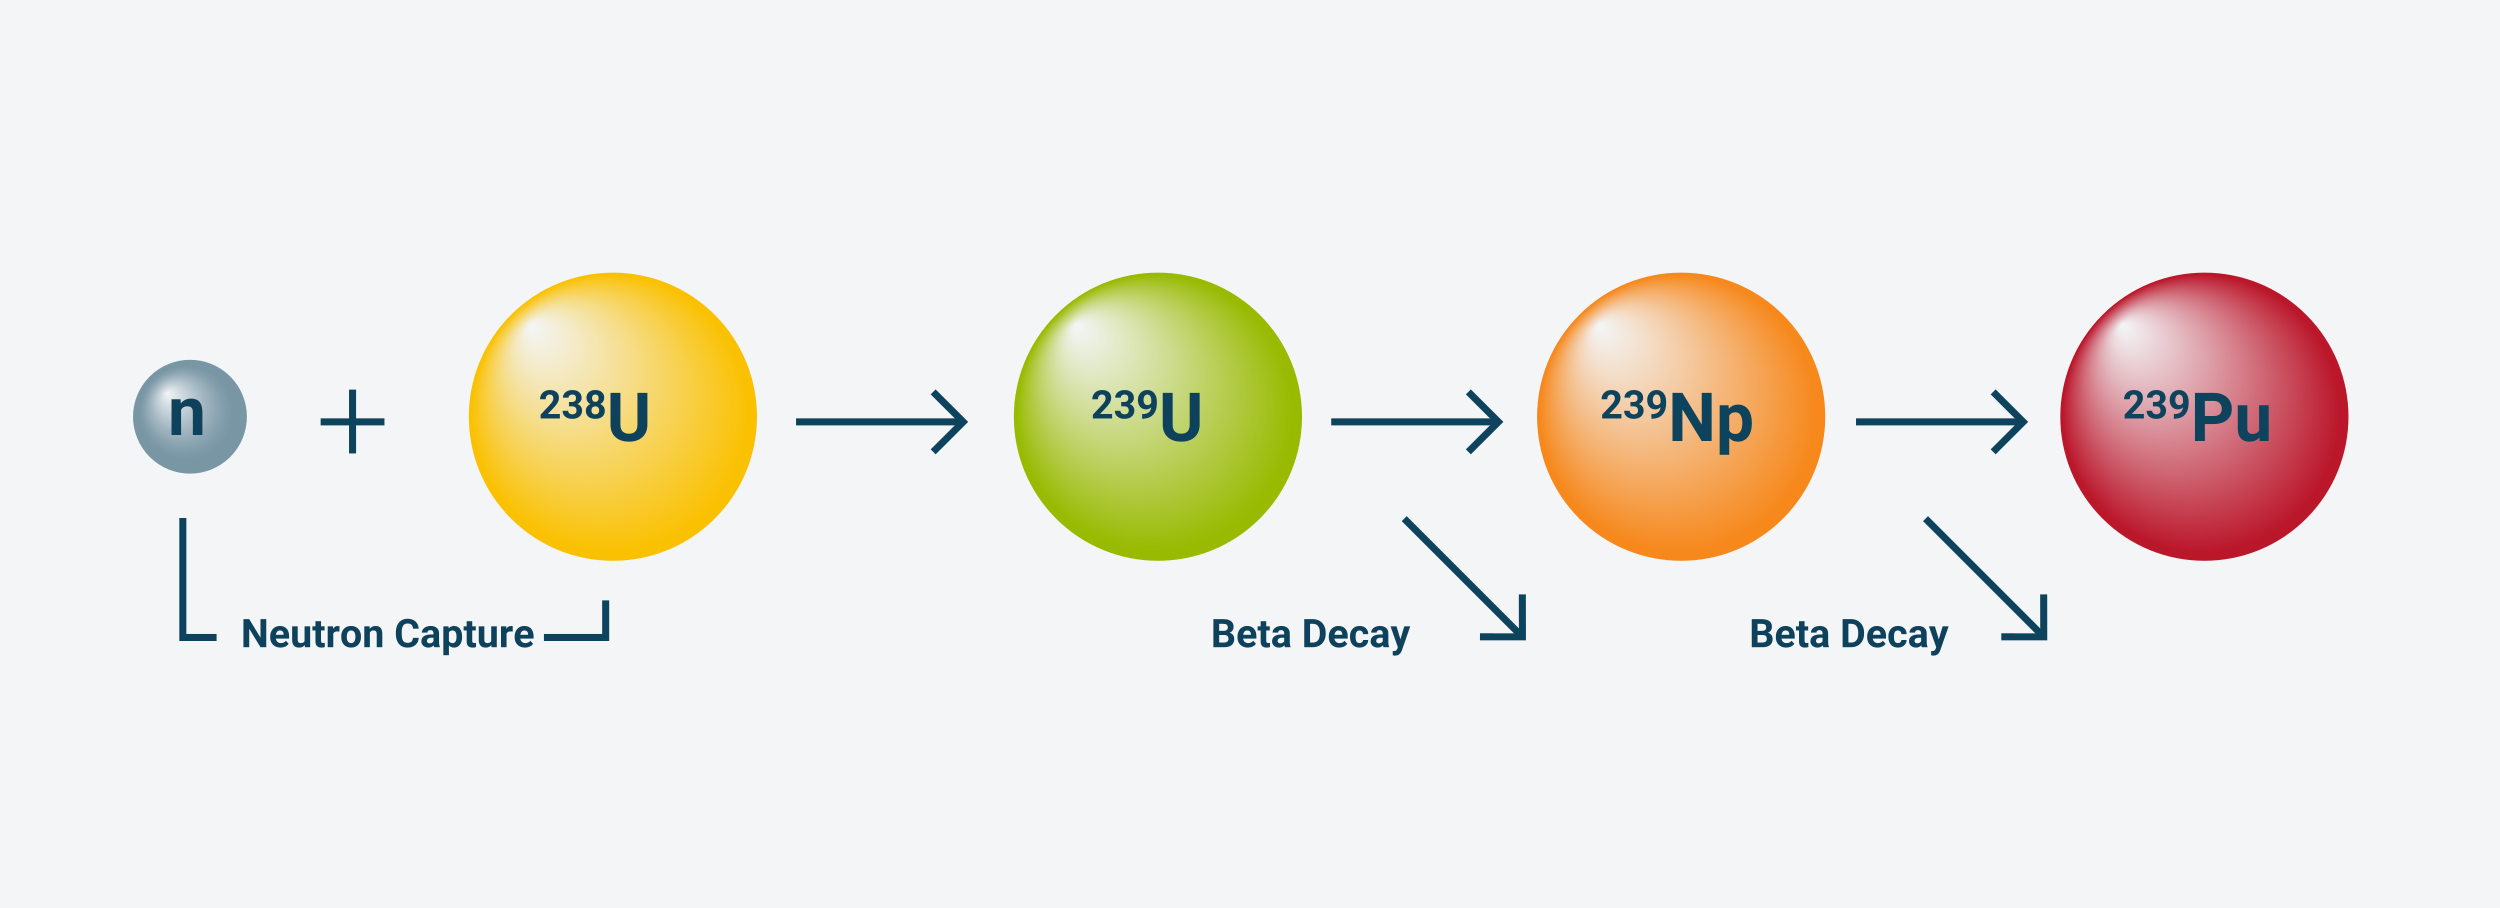 <?xml version="1.0" encoding="UTF-8"?>
<svg id="Ebene_2" data-name="Ebene 2" xmlns="http://www.w3.org/2000/svg" xmlns:xlink="http://www.w3.org/1999/xlink" viewBox="0 0 1920 697.388">
  <defs>
    <style>
      .cls-1 {
        fill: url(#Unbenannter_Verlauf_8);
      }

      .cls-2 {
        fill: url(#Unbenannter_Verlauf_5);
      }

      .cls-3 {
        fill: none;
        stroke: #0d435c;
        stroke-miterlimit: 10;
        stroke-width: 5.4px;
      }

      .cls-4 {
        fill: #0d435c;
      }

      .cls-5 {
        fill: #0e425c;
      }

      .cls-6 {
        fill: #f3f5f7;
      }

      .cls-7 {
        fill: url(#Unbenannter_Verlauf_15);
      }

      .cls-8 {
        fill: url(#Unbenannter_Verlauf_10);
      }

      .cls-9 {
        fill: url(#Neues_Verlaufsfeld_3);
      }
    </style>
    <radialGradient id="Unbenannter_Verlauf_8" data-name="Unbenannter Verlauf 8" cx="470.713" cy="320.04" fx="407.289" fy="249.287" r="110.653" gradientUnits="userSpaceOnUse">
      <stop offset=".005" stop-color="#f3f5f7"/>
      <stop offset=".384" stop-color="#f5e098"/>
      <stop offset=".961" stop-color="#fac102"/>
    </radialGradient>
    <radialGradient id="Unbenannter_Verlauf_5" data-name="Unbenannter Verlauf 5" cx="889.294" cy="320.04" fx="825.87" fy="249.287" r="110.653" gradientUnits="userSpaceOnUse">
      <stop offset=".005" stop-color="#f3f5f7"/>
      <stop offset=".381" stop-color="#d0de98"/>
      <stop offset=".961" stop-color="#98ba00"/>
    </radialGradient>
    <radialGradient id="Unbenannter_Verlauf_10" data-name="Unbenannter Verlauf 10" cx="1291.133" cy="320.04" fx="1227.709" fy="249.287" r="110.653" gradientUnits="userSpaceOnUse">
      <stop offset=".005" stop-color="#f3f5f7"/>
      <stop offset=".427" stop-color="#f4c598"/>
      <stop offset=".961" stop-color="#f6881c"/>
    </radialGradient>
    <radialGradient id="Unbenannter_Verlauf_15" data-name="Unbenannter Verlauf 15" cx="1692.974" cy="320.04" fx="1629.55" fy="249.287" r="110.653" gradientUnits="userSpaceOnUse">
      <stop offset=".005" stop-color="#f3f5f7"/>
      <stop offset=".422" stop-color="#db96a0"/>
      <stop offset=".961" stop-color="#bb172b"/>
    </radialGradient>
    <radialGradient id="Neues_Verlaufsfeld_3" data-name="Neues Verlaufsfeld 3" cx="145.895" cy="320.04" fx="128.379" fy="302.03" r="43.711" gradientUnits="userSpaceOnUse">
      <stop offset="0" stop-color="#f3f5f7"/>
      <stop offset=".188" stop-color="#d0dadf"/>
      <stop offset=".477" stop-color="#a1b5c0"/>
      <stop offset=".698" stop-color="#839eac"/>
      <stop offset=".825" stop-color="#7996a5"/>
    </radialGradient>
  </defs>
  <rect class="cls-6" x="-6.388" y="-6.82" width="1932.412" height="709.094"/>
  <polyline class="cls-3" points="140.412 397.828 140.412 489.58 465.155 489.58 465.155 461.093"/>
  <rect class="cls-6" x="166.33" y="469.564" width="251.402" height="41.237"/>
  <path class="cls-1" d="M392.482,398.29c43.205,43.196,113.253,43.215,156.476-.009,43.214-43.224,43.205-113.272,0-156.477-43.224-43.224-113.262-43.224-156.486,0-43.224,43.215-43.215,113.262.01,156.486Z"/>
  <path class="cls-2" d="M811.064,398.29c43.205,43.196,113.253,43.215,156.476-.009,43.214-43.224,43.205-113.272,0-156.477-43.224-43.224-113.262-43.224-156.486,0-43.224,43.215-43.215,113.262.01,156.486Z"/>
  <path class="cls-8" d="M1212.903,398.29c43.205,43.196,113.253,43.215,156.476-.009,43.214-43.224,43.205-113.272,0-156.477-43.224-43.224-113.262-43.224-156.486,0-43.224,43.215-43.215,113.262.01,156.486Z"/>
  <path class="cls-7" d="M1614.743,398.29c43.205,43.196,113.253,43.215,156.476-.009,43.214-43.224,43.205-113.272,0-156.477-43.224-43.224-113.262-43.224-156.486,0-43.224,43.215-43.215,113.262.01,156.486Z"/>
  <path class="cls-9" d="M114.993,350.95c17.065,17.065,44.735,17.07,61.811-.004,17.07-17.072,17.067-44.746,0-61.809-17.074-17.076-44.743-17.078-61.817-.004-17.072,17.072-17.071,44.741.005,61.817Z"/>
  <path class="cls-5" d="M138.641,306.631l.229,3.174c1.964-2.455,4.596-3.682,7.896-3.682,2.911,0,5.078.854,6.5,2.564,1.422,1.709,2.149,4.266,2.184,7.668v17.748h-7.338v-17.611c0-1.561-.339-2.693-1.016-3.398-.677-.703-1.803-1.055-3.377-1.055-2.065,0-3.614.883-4.646,2.646v19.418h-7.338v-27.473h6.906Z"/>
  <g>
    <path class="cls-5" d="M429.972,321.386h-14.772v-2.931l6.972-7.432c.957-1.046,1.665-1.958,2.124-2.738.459-.779.688-1.52.688-2.221,0-.957-.242-1.709-.726-2.257s-1.174-.821-2.072-.821c-.967,0-1.729.333-2.287.999s-.836,1.542-.836,2.627h-4.293c0-1.312.313-2.511.94-3.597.626-1.086,1.512-1.937,2.656-2.554,1.146-.616,2.443-.925,3.894-.925,2.221,0,3.945.532,5.174,1.599,1.229,1.065,1.843,2.57,1.843,4.515,0,1.065-.276,2.151-.829,3.257s-1.5,2.393-2.842,3.863l-4.9,5.166h9.267v3.449Z"/>
    <path class="cls-5" d="M436.945,308.715h2.279c1.086,0,1.89-.271,2.413-.814s.785-1.263.785-2.161c0-.868-.26-1.544-.777-2.028-.519-.483-1.231-.725-2.14-.725-.818,0-1.505.225-2.058.673-.553.449-.828,1.034-.828,1.755h-4.278c0-1.125.304-2.135.91-3.027.607-.894,1.456-1.592,2.546-2.095,1.091-.504,2.292-.755,3.604-.755,2.28,0,4.066.545,5.359,1.636,1.292,1.09,1.938,2.593,1.938,4.507,0,.987-.301,1.896-.902,2.724-.603.829-1.392,1.466-2.369,1.91,1.214.435,2.119,1.086,2.717,1.954.597.868.896,1.895.896,3.079,0,1.914-.698,3.448-2.095,4.604-1.396,1.154-3.244,1.731-5.544,1.731-2.151,0-3.91-.567-5.277-1.702-1.366-1.135-2.05-2.635-2.05-4.5h4.278c0,.81.304,1.471.91,1.983.606.514,1.354.77,2.242.77,1.017,0,1.813-.269,2.391-.807.578-.537.866-1.251.866-2.139,0-2.151-1.184-3.228-3.553-3.228h-2.265v-3.345Z"/>
    <path class="cls-5" d="M464.034,305.562c0,1.046-.262,1.974-.785,2.783s-1.243,1.455-2.161,1.939c1.046.503,1.875,1.196,2.487,2.079.611.884.917,1.922.917,3.116,0,1.915-.65,3.427-1.953,4.537s-3.074,1.665-5.314,1.665-4.017-.558-5.329-1.673-1.969-2.625-1.969-4.529c0-1.194.306-2.235.918-3.123.611-.889,1.436-1.579,2.472-2.072-.918-.484-1.636-1.13-2.153-1.939-.519-.81-.777-1.737-.777-2.783,0-1.835.611-3.299,1.836-4.389,1.223-1.091,2.886-1.636,4.988-1.636,2.092,0,3.752.54,4.98,1.621,1.229,1.08,1.844,2.548,1.844,4.403ZM460.2,315.17c0-.938-.271-1.688-.814-2.25s-1.273-.844-2.19-.844c-.908,0-1.634.278-2.177.836s-.813,1.311-.813,2.258c0,.917.267,1.657.799,2.22.533.562,1.273.844,2.221.844.928,0,1.655-.271,2.184-.813.527-.543.792-1.293.792-2.25ZM459.756,305.769c0-.838-.222-1.512-.666-2.021-.444-.508-1.071-.762-1.88-.762-.8,0-1.421.246-1.865.74-.444.493-.666,1.174-.666,2.042,0,.858.222,1.55.666,2.072.444.523,1.07.785,1.88.785.809,0,1.434-.262,1.872-.785.439-.522.659-1.214.659-2.072Z"/>
    <path class="cls-5" d="M497.195,301.734v24.35c0,4.046-1.266,7.245-3.796,9.598s-5.988,3.529-10.372,3.529c-4.316,0-7.744-1.143-10.283-3.428s-3.834-5.425-3.885-9.42v-24.629h7.617v24.4c0,2.421.58,4.186,1.739,5.294s2.764,1.663,4.812,1.663c4.282,0,6.458-2.251,6.525-6.754v-24.604h7.643Z"/>
  </g>
  <g>
    <path class="cls-5" d="M854.102,321.386h-14.772v-2.931l6.972-7.432c.957-1.046,1.665-1.958,2.124-2.738.459-.779.688-1.52.688-2.221,0-.957-.242-1.709-.726-2.257s-1.174-.821-2.072-.821c-.967,0-1.729.333-2.287.999s-.836,1.542-.836,2.627h-4.293c0-1.312.313-2.511.94-3.597.626-1.086,1.512-1.937,2.656-2.554,1.146-.616,2.443-.925,3.894-.925,2.221,0,3.945.532,5.174,1.599,1.229,1.065,1.843,2.57,1.843,4.515,0,1.065-.276,2.151-.829,3.257s-1.5,2.393-2.842,3.863l-4.9,5.166h9.267v3.449Z"/>
    <path class="cls-5" d="M861.075,308.715h2.279c1.086,0,1.89-.271,2.413-.814s.785-1.263.785-2.161c0-.868-.26-1.544-.777-2.028-.519-.483-1.231-.725-2.14-.725-.818,0-1.505.225-2.058.673-.553.449-.828,1.034-.828,1.755h-4.278c0-1.125.304-2.135.91-3.027.607-.894,1.456-1.592,2.546-2.095,1.091-.504,2.292-.755,3.604-.755,2.28,0,4.066.545,5.359,1.636,1.292,1.09,1.938,2.593,1.938,4.507,0,.987-.301,1.896-.902,2.724-.603.829-1.392,1.466-2.369,1.91,1.214.435,2.119,1.086,2.717,1.954.597.868.896,1.895.896,3.079,0,1.914-.698,3.448-2.095,4.604-1.396,1.154-3.244,1.731-5.544,1.731-2.151,0-3.91-.567-5.277-1.702-1.366-1.135-2.05-2.635-2.05-4.5h4.278c0,.81.304,1.471.91,1.983.606.514,1.354.77,2.242.77,1.017,0,1.813-.269,2.391-.807.578-.537.866-1.251.866-2.139,0-2.151-1.184-3.228-3.553-3.228h-2.265v-3.345Z"/>
    <path class="cls-5" d="M884.122,312.771c-1.115,1.096-2.418,1.644-3.907,1.644-1.905,0-3.43-.654-4.574-1.962s-1.717-3.071-1.717-5.292c0-1.411.308-2.706.925-3.886.616-1.179,1.478-2.097,2.583-2.753s2.349-.984,3.73-.984c1.421,0,2.684.355,3.789,1.065,1.105.711,1.964,1.732,2.576,3.064.611,1.332.923,2.856.933,4.574v1.584c0,3.592-.894,6.414-2.68,8.467s-4.317,3.147-7.594,3.286l-1.051.015v-3.567l.947-.015c3.721-.168,5.733-1.914,6.039-5.24ZM881.265,311.143c.69,0,1.285-.178,1.783-.533.499-.355.876-.784,1.133-1.288v-1.762c0-1.45-.276-2.575-.829-3.375-.553-.799-1.293-1.198-2.22-1.198-.859,0-1.564.392-2.117,1.177-.553.784-.829,1.769-.829,2.953,0,1.174.269,2.139.807,2.894s1.296,1.133,2.272,1.133Z"/>
    <path class="cls-5" d="M921.325,301.734v24.35c0,4.046-1.266,7.245-3.796,9.598s-5.988,3.529-10.372,3.529c-4.316,0-7.744-1.143-10.283-3.428s-3.834-5.425-3.885-9.42v-24.629h7.617v24.4c0,2.421.58,4.186,1.739,5.294s2.764,1.663,4.812,1.663c4.282,0,6.458-2.251,6.525-6.754v-24.604h7.643Z"/>
  </g>
  <g>
    <path class="cls-5" d="M204.48,497.054h-4.441l-8.645-14.181v14.181h-4.44v-21.553h4.44l8.659,14.211v-14.211h4.427v21.553Z"/>
    <path class="cls-5" d="M215.448,497.35c-2.349,0-4.261-.72-5.736-2.161-1.475-1.44-2.213-3.36-2.213-5.758v-.415c0-1.608.312-3.047.933-4.314.622-1.269,1.503-2.245,2.643-2.932,1.14-.686,2.439-1.028,3.9-1.028,2.191,0,3.915.69,5.174,2.072,1.258,1.382,1.888,3.341,1.888,5.877v1.746h-10.199c.138,1.047.555,1.886,1.251,2.517.695.632,1.576.947,2.642.947,1.648,0,2.936-.597,3.863-1.791l2.103,2.354c-.642.908-1.51,1.616-2.605,2.125-1.096.508-2.31.762-3.642.762ZM214.96,484.191c-.849,0-1.537.287-2.065.862-.527.575-.865,1.397-1.014,2.468h5.951v-.342c-.021-.951-.276-1.688-.771-2.208-.493-.521-1.193-.78-2.102-.78Z"/>
    <path class="cls-5" d="M234.055,495.426c-1.057,1.282-2.517,1.924-4.382,1.924-1.717,0-3.027-.493-3.93-1.48-.903-.986-1.364-2.433-1.385-4.337v-10.495h4.278v10.359c0,1.67.76,2.504,2.279,2.504,1.451,0,2.447-.503,2.99-1.512v-11.352h4.293v16.017h-4.026l-.118-1.628Z"/>
    <path class="cls-5" d="M246.549,477.1v3.938h2.738v3.139h-2.738v7.993c0,.592.113,1.017.341,1.272.227.257.661.386,1.303.386.474,0,.893-.035,1.258-.104v3.242c-.839.257-1.702.385-2.59.385-3.001,0-4.53-1.515-4.589-4.544v-8.63h-2.339v-3.139h2.339v-3.938h4.277Z"/>
    <path class="cls-5" d="M260.672,485.049c-.583-.079-1.096-.118-1.54-.118-1.618,0-2.679.547-3.183,1.643v10.48h-4.277v-16.017h4.041l.118,1.909c.858-1.47,2.048-2.205,3.567-2.205.474,0,.918.064,1.332.192l-.059,4.115Z"/>
    <path class="cls-5" d="M262.062,488.898c0-1.589.307-3.005.918-4.248.612-1.244,1.493-2.206,2.643-2.887s2.484-1.021,4.004-1.021c2.161,0,3.925.661,5.292,1.983s2.129,3.118,2.287,5.389l.029,1.095c0,2.457-.686,4.429-2.058,5.914-1.371,1.485-3.212,2.228-5.521,2.228-2.309,0-4.151-.74-5.528-2.221-1.377-1.479-2.065-3.493-2.065-6.039v-.192ZM266.341,489.202c0,1.522.286,2.686.858,3.491s1.392,1.208,2.457,1.208c1.037,0,1.846-.397,2.428-1.193.583-.796.874-2.067.874-3.817,0-1.492-.291-2.648-.874-3.469-.582-.82-1.401-1.23-2.457-1.23-1.046,0-1.855.407-2.428,1.223s-.858,2.078-.858,3.788Z"/>
    <path class="cls-5" d="M283.808,481.038l.133,1.851c1.145-1.431,2.68-2.146,4.604-2.146,1.697,0,2.961.498,3.79,1.495.828.997,1.253,2.486,1.272,4.471v10.347h-4.278v-10.267c0-.91-.197-1.57-.592-1.981-.395-.41-1.051-.615-1.969-.615-1.204,0-2.106.514-2.709,1.543v11.32h-4.277v-16.017h4.026Z"/>
    <path class="cls-5" d="M321.598,489.875c-.168,2.319-1.023,4.146-2.568,5.478-1.544,1.332-3.58,1.998-6.105,1.998-2.764,0-4.938-.93-6.521-2.79-1.583-1.86-2.375-4.414-2.375-7.66v-1.317c0-2.073.364-3.898,1.095-5.478s1.774-2.79,3.131-3.634c1.357-.844,2.934-1.266,4.729-1.266,2.487,0,4.49.666,6.01,1.998s2.398,3.202,2.635,5.61h-4.44c-.108-1.392-.496-2.4-1.162-3.027-.666-.626-1.68-.939-3.042-.939-1.48,0-2.588.53-3.323,1.591-.735,1.062-1.112,2.707-1.132,4.937v1.629c0,2.329.353,4.031,1.058,5.106.706,1.076,1.818,1.613,3.339,1.613,1.371,0,2.396-.312,3.071-.939s1.063-1.597,1.162-2.909h4.44Z"/>
    <path class="cls-5" d="M333.515,497.054c-.198-.385-.341-.863-.43-1.436-1.036,1.154-2.383,1.731-4.041,1.731-1.569,0-2.869-.454-3.9-1.361-1.031-.908-1.547-2.053-1.547-3.435,0-1.697.629-3,1.887-3.908,1.259-.907,3.077-1.366,5.455-1.376h1.969v-.918c0-.74-.19-1.332-.569-1.776-.381-.444-.979-.666-1.799-.666-.721,0-1.286.173-1.695.518-.409.346-.614.819-.614,1.421h-4.277c0-.927.286-1.786.858-2.575s1.381-1.408,2.428-1.857c1.046-.449,2.22-.674,3.522-.674,1.974,0,3.54.496,4.7,1.487,1.159.992,1.739,2.386,1.739,4.182v6.942c.01,1.521.222,2.67.637,3.449v.252h-4.322ZM329.977,494.079c.631,0,1.214-.141,1.746-.422.533-.281.928-.658,1.185-1.132v-2.754h-1.599c-2.142,0-3.281.74-3.419,2.221l-.016.252c0,.532.188.972.562,1.317s.889.518,1.54.518Z"/>
    <path class="cls-5" d="M354.905,489.194c0,2.468-.56,4.443-1.68,5.929s-2.633,2.228-4.537,2.228c-1.618,0-2.926-.562-3.923-1.688v7.55h-4.277v-22.175h3.967l.147,1.569c1.037-1.243,2.389-1.865,4.057-1.865,1.974,0,3.508.73,4.604,2.19,1.096,1.461,1.643,3.474,1.643,6.04v.222ZM350.628,488.868c0-1.494-.265-2.647-.792-3.46-.528-.812-1.296-1.217-2.302-1.217-1.343,0-2.265.515-2.769,1.544v6.577c.523,1.06,1.456,1.589,2.798,1.589,2.043,0,3.064-1.678,3.064-5.033Z"/>
    <path class="cls-5" d="M362.677,477.1v3.938h2.738v3.139h-2.738v7.993c0,.592.113,1.017.341,1.272.227.257.661.386,1.303.386.474,0,.893-.035,1.258-.104v3.242c-.839.257-1.702.385-2.59.385-3.001,0-4.53-1.515-4.589-4.544v-8.63h-2.339v-3.139h2.339v-3.938h4.277Z"/>
    <path class="cls-5" d="M377.39,495.426c-1.057,1.282-2.517,1.924-4.382,1.924-1.717,0-3.027-.493-3.93-1.48-.903-.986-1.364-2.433-1.385-4.337v-10.495h4.278v10.359c0,1.67.76,2.504,2.279,2.504,1.451,0,2.447-.503,2.99-1.512v-11.352h4.293v16.017h-4.026l-.118-1.628Z"/>
    <path class="cls-5" d="M393.763,485.049c-.583-.079-1.096-.118-1.54-.118-1.618,0-2.679.547-3.183,1.643v10.48h-4.277v-16.017h4.041l.118,1.909c.858-1.47,2.048-2.205,3.567-2.205.474,0,.918.064,1.332.192l-.059,4.115Z"/>
    <path class="cls-5" d="M403.191,497.35c-2.349,0-4.261-.72-5.736-2.161-1.475-1.44-2.213-3.36-2.213-5.758v-.415c0-1.608.312-3.047.933-4.314.622-1.269,1.503-2.245,2.643-2.932,1.14-.686,2.439-1.028,3.9-1.028,2.191,0,3.915.69,5.174,2.072,1.258,1.382,1.888,3.341,1.888,5.877v1.746h-10.199c.138,1.047.555,1.886,1.251,2.517.695.632,1.576.947,2.642.947,1.648,0,2.936-.597,3.863-1.791l2.103,2.354c-.642.908-1.51,1.616-2.605,2.125-1.096.508-2.31.762-3.642.762ZM402.703,484.191c-.849,0-1.537.287-2.065.862-.527.575-.865,1.397-1.014,2.468h5.951v-.342c-.021-.951-.276-1.688-.771-2.208-.493-.521-1.193-.78-2.102-.78Z"/>
  </g>
  <g>
    <path class="cls-5" d="M931.882,497.054v-21.553h7.549c2.615,0,4.599.501,5.951,1.502,1.352,1.002,2.027,2.471,2.027,4.404,0,1.056-.271,1.986-.813,2.79-.543.805-1.298,1.395-2.266,1.77,1.105.276,1.977.834,2.613,1.673s.954,1.864.954,3.078c0,2.072-.661,3.642-1.983,4.708-1.322,1.065-3.207,1.608-5.654,1.628h-8.378ZM936.322,484.531h3.286c2.24-.039,3.36-.933,3.36-2.679,0-.978-.284-1.681-.852-2.109-.567-.43-1.463-.645-2.687-.645h-3.108v5.433ZM936.322,487.67v5.817h3.805c1.046,0,1.862-.249,2.449-.748.587-.498.881-1.187.881-2.064,0-1.974-1.021-2.976-3.064-3.005h-4.07Z"/>
    <path class="cls-5" d="M958.318,497.35c-2.349,0-4.261-.72-5.736-2.161-1.475-1.44-2.213-3.36-2.213-5.758v-.415c0-1.608.312-3.047.933-4.314.622-1.269,1.503-2.245,2.643-2.932,1.14-.686,2.439-1.028,3.9-1.028,2.191,0,3.915.69,5.174,2.072,1.258,1.382,1.888,3.341,1.888,5.877v1.746h-10.199c.138,1.047.555,1.886,1.251,2.517.695.632,1.576.947,2.642.947,1.648,0,2.936-.597,3.863-1.791l2.103,2.354c-.642.908-1.51,1.616-2.605,2.125-1.096.508-2.31.762-3.642.762ZM957.83,484.191c-.849,0-1.537.287-2.065.862-.527.575-.865,1.397-1.014,2.468h5.951v-.342c-.021-.951-.276-1.688-.771-2.208-.493-.521-1.193-.78-2.102-.78Z"/>
    <path class="cls-5" d="M972.455,477.1v3.938h2.738v3.139h-2.738v7.993c0,.592.113,1.017.341,1.272.227.257.661.386,1.303.386.474,0,.893-.035,1.258-.104v3.242c-.839.257-1.702.385-2.59.385-3.001,0-4.53-1.515-4.589-4.544v-8.63h-2.339v-3.139h2.339v-3.938h4.277Z"/>
    <path class="cls-5" d="M986.859,497.054c-.198-.385-.341-.863-.43-1.436-1.036,1.154-2.383,1.731-4.041,1.731-1.569,0-2.869-.454-3.9-1.361-1.031-.908-1.547-2.053-1.547-3.435,0-1.697.629-3,1.887-3.908,1.259-.907,3.077-1.366,5.455-1.376h1.969v-.918c0-.74-.19-1.332-.569-1.776-.381-.444-.979-.666-1.799-.666-.721,0-1.286.173-1.695.518-.409.346-.614.819-.614,1.421h-4.277c0-.927.286-1.786.858-2.575s1.381-1.408,2.428-1.857c1.046-.449,2.22-.674,3.522-.674,1.974,0,3.54.496,4.7,1.487,1.159.992,1.739,2.386,1.739,4.182v6.942c.01,1.521.222,2.67.637,3.449v.252h-4.322ZM983.321,494.079c.631,0,1.214-.141,1.746-.422.533-.281.928-.658,1.185-1.132v-2.754h-1.599c-2.142,0-3.281.74-3.419,2.221l-.016.252c0,.532.188.972.562,1.317s.889.518,1.54.518Z"/>
    <path class="cls-5" d="M1001.662,497.054v-21.553h6.631c1.896,0,3.59.427,5.085,1.28s2.662,2.067,3.501,3.642,1.258,3.362,1.258,5.366v.991c0,2.004-.412,3.785-1.235,5.344-.824,1.56-1.986,2.769-3.486,3.627s-3.192,1.293-5.077,1.303h-6.676ZM1006.102,479.098v14.389h2.146c1.736,0,3.064-.567,3.981-1.702.918-1.135,1.387-2.759,1.406-4.87v-1.14c0-2.191-.454-3.852-1.361-4.981-.908-1.13-2.235-1.695-3.982-1.695h-2.19Z"/>
    <path class="cls-5" d="M1028.454,497.35c-2.349,0-4.261-.72-5.736-2.161-1.475-1.44-2.213-3.36-2.213-5.758v-.415c0-1.608.312-3.047.933-4.314.622-1.269,1.503-2.245,2.643-2.932,1.14-.686,2.439-1.028,3.9-1.028,2.191,0,3.915.69,5.174,2.072,1.258,1.382,1.888,3.341,1.888,5.877v1.746h-10.199c.138,1.047.555,1.886,1.251,2.517.695.632,1.576.947,2.642.947,1.648,0,2.936-.597,3.863-1.791l2.103,2.354c-.642.908-1.51,1.616-2.605,2.125-1.096.508-2.31.762-3.642.762ZM1027.966,484.191c-.849,0-1.537.287-2.065.862-.527.575-.865,1.397-1.014,2.468h5.951v-.342c-.021-.951-.276-1.688-.771-2.208-.493-.521-1.193-.78-2.102-.78Z"/>
    <path class="cls-5" d="M1044.131,493.901c.789,0,1.431-.217,1.924-.651.493-.434.75-1.011.77-1.731h4.012c-.01,1.086-.306,2.08-.888,2.982-.583.903-1.38,1.604-2.391,2.103-1.012.498-2.13.747-3.354.747-2.289,0-4.095-.728-5.417-2.184-1.323-1.455-1.984-3.466-1.984-6.032v-.281c0-2.467.656-4.436,1.969-5.906,1.312-1.47,3.114-2.205,5.403-2.205,2.003,0,3.609.569,4.818,1.71,1.209,1.14,1.823,2.656,1.843,4.552h-4.012c-.02-.833-.276-1.511-.77-2.031-.493-.521-1.145-.781-1.954-.781-.996,0-1.749.363-2.257,1.089-.509.727-.763,1.905-.763,3.536v.445c0,1.65.252,2.836.755,3.558.504.722,1.269,1.082,2.295,1.082Z"/>
    <path class="cls-5" d="M1062.56,497.054c-.198-.385-.341-.863-.43-1.436-1.036,1.154-2.383,1.731-4.041,1.731-1.569,0-2.869-.454-3.9-1.361-1.031-.908-1.547-2.053-1.547-3.435,0-1.697.629-3,1.887-3.908,1.259-.907,3.077-1.366,5.455-1.376h1.969v-.918c0-.74-.19-1.332-.569-1.776-.381-.444-.979-.666-1.799-.666-.721,0-1.286.173-1.695.518-.409.346-.614.819-.614,1.421h-4.277c0-.927.286-1.786.858-2.575s1.381-1.408,2.428-1.857c1.046-.449,2.22-.674,3.522-.674,1.974,0,3.54.496,4.7,1.487,1.159.992,1.739,2.386,1.739,4.182v6.942c.01,1.521.222,2.67.637,3.449v.252h-4.322ZM1059.022,494.079c.631,0,1.214-.141,1.746-.422.533-.281.928-.658,1.185-1.132v-2.754h-1.599c-2.142,0-3.281.74-3.419,2.221l-.016.252c0,.532.188.972.562,1.317s.889.518,1.54.518Z"/>
    <path class="cls-5" d="M1075.512,491l2.961-9.962h4.589l-6.439,18.504-.355.844c-.957,2.092-2.536,3.138-4.736,3.138-.622,0-1.254-.094-1.895-.281v-3.242l.651.016c.809,0,1.413-.124,1.812-.37.4-.247.713-.657.94-1.229l.503-1.318-5.61-16.061h4.604l2.975,9.962Z"/>
  </g>
  <g>
    <path class="cls-5" d="M1345.346,497.054v-21.553h7.549c2.615,0,4.599.501,5.951,1.502,1.352,1.002,2.027,2.471,2.027,4.404,0,1.056-.271,1.986-.813,2.79-.543.805-1.298,1.395-2.266,1.77,1.105.276,1.977.834,2.613,1.673s.954,1.864.954,3.078c0,2.072-.661,3.642-1.983,4.708-1.322,1.065-3.207,1.608-5.654,1.628h-8.378ZM1349.786,484.531h3.286c2.24-.039,3.36-.933,3.36-2.679,0-.978-.284-1.681-.852-2.109-.567-.43-1.463-.645-2.687-.645h-3.108v5.433ZM1349.786,487.67v5.817h3.805c1.046,0,1.862-.249,2.449-.748.587-.498.881-1.187.881-2.064,0-1.974-1.021-2.976-3.064-3.005h-4.07Z"/>
    <path class="cls-5" d="M1371.782,497.35c-2.349,0-4.261-.72-5.736-2.161-1.475-1.44-2.213-3.36-2.213-5.758v-.415c0-1.608.312-3.047.933-4.314.622-1.269,1.503-2.245,2.643-2.932,1.14-.686,2.439-1.028,3.9-1.028,2.191,0,3.915.69,5.174,2.072,1.258,1.382,1.888,3.341,1.888,5.877v1.746h-10.199c.138,1.047.555,1.886,1.251,2.517.695.632,1.576.947,2.642.947,1.648,0,2.936-.597,3.863-1.791l2.103,2.354c-.642.908-1.51,1.616-2.605,2.125-1.096.508-2.31.762-3.642.762ZM1371.294,484.191c-.849,0-1.537.287-2.065.862-.527.575-.865,1.397-1.014,2.468h5.951v-.342c-.021-.951-.276-1.688-.771-2.208-.493-.521-1.193-.78-2.102-.78Z"/>
    <path class="cls-5" d="M1385.919,477.1v3.938h2.738v3.139h-2.738v7.993c0,.592.113,1.017.341,1.272.227.257.661.386,1.303.386.474,0,.893-.035,1.258-.104v3.242c-.839.257-1.702.385-2.59.385-3.001,0-4.53-1.515-4.589-4.544v-8.63h-2.339v-3.139h2.339v-3.938h4.277Z"/>
    <path class="cls-5" d="M1400.323,497.054c-.198-.385-.341-.863-.43-1.436-1.036,1.154-2.383,1.731-4.041,1.731-1.569,0-2.869-.454-3.9-1.361-1.031-.908-1.547-2.053-1.547-3.435,0-1.697.629-3,1.887-3.908,1.259-.907,3.077-1.366,5.455-1.376h1.969v-.918c0-.74-.19-1.332-.569-1.776-.381-.444-.979-.666-1.799-.666-.721,0-1.286.173-1.695.518-.409.346-.614.819-.614,1.421h-4.277c0-.927.286-1.786.858-2.575s1.381-1.408,2.428-1.857c1.046-.449,2.22-.674,3.522-.674,1.974,0,3.54.496,4.7,1.487,1.159.992,1.739,2.386,1.739,4.182v6.942c.01,1.521.222,2.67.637,3.449v.252h-4.322ZM1396.785,494.079c.631,0,1.214-.141,1.746-.422.533-.281.928-.658,1.185-1.132v-2.754h-1.599c-2.142,0-3.281.74-3.419,2.221l-.016.252c0,.532.188.972.562,1.317s.889.518,1.54.518Z"/>
    <path class="cls-5" d="M1415.126,497.054v-21.553h6.631c1.896,0,3.59.427,5.085,1.28s2.662,2.067,3.501,3.642,1.258,3.362,1.258,5.366v.991c0,2.004-.412,3.785-1.235,5.344-.824,1.56-1.986,2.769-3.486,3.627s-3.192,1.293-5.077,1.303h-6.676ZM1419.566,479.098v14.389h2.146c1.736,0,3.064-.567,3.981-1.702.918-1.135,1.387-2.759,1.406-4.87v-1.14c0-2.191-.454-3.852-1.361-4.981-.908-1.13-2.235-1.695-3.982-1.695h-2.19Z"/>
    <path class="cls-5" d="M1441.918,497.35c-2.349,0-4.261-.72-5.736-2.161-1.475-1.44-2.213-3.36-2.213-5.758v-.415c0-1.608.312-3.047.933-4.314.622-1.269,1.503-2.245,2.643-2.932,1.14-.686,2.439-1.028,3.9-1.028,2.191,0,3.915.69,5.174,2.072,1.258,1.382,1.888,3.341,1.888,5.877v1.746h-10.199c.138,1.047.555,1.886,1.251,2.517.695.632,1.576.947,2.642.947,1.648,0,2.936-.597,3.863-1.791l2.103,2.354c-.642.908-1.51,1.616-2.605,2.125-1.096.508-2.31.762-3.642.762ZM1441.43,484.191c-.849,0-1.537.287-2.065.862-.527.575-.865,1.397-1.014,2.468h5.951v-.342c-.021-.951-.276-1.688-.771-2.208-.493-.521-1.193-.78-2.102-.78Z"/>
    <path class="cls-5" d="M1457.595,493.901c.789,0,1.431-.217,1.924-.651.493-.434.75-1.011.77-1.731h4.012c-.01,1.086-.306,2.08-.888,2.982-.583.903-1.38,1.604-2.391,2.103-1.012.498-2.13.747-3.354.747-2.289,0-4.095-.728-5.417-2.184-1.323-1.455-1.984-3.466-1.984-6.032v-.281c0-2.467.656-4.436,1.969-5.906,1.312-1.47,3.114-2.205,5.403-2.205,2.003,0,3.609.569,4.818,1.71,1.209,1.14,1.823,2.656,1.843,4.552h-4.012c-.02-.833-.276-1.511-.77-2.031-.493-.521-1.145-.781-1.954-.781-.996,0-1.749.363-2.257,1.089-.509.727-.763,1.905-.763,3.536v.445c0,1.65.252,2.836.755,3.558.504.722,1.269,1.082,2.295,1.082Z"/>
    <path class="cls-5" d="M1476.024,497.054c-.198-.385-.341-.863-.43-1.436-1.036,1.154-2.383,1.731-4.041,1.731-1.569,0-2.869-.454-3.9-1.361-1.031-.908-1.547-2.053-1.547-3.435,0-1.697.629-3,1.887-3.908,1.259-.907,3.077-1.366,5.455-1.376h1.969v-.918c0-.74-.19-1.332-.569-1.776-.381-.444-.979-.666-1.799-.666-.721,0-1.286.173-1.695.518-.409.346-.614.819-.614,1.421h-4.277c0-.927.286-1.786.858-2.575s1.381-1.408,2.428-1.857c1.046-.449,2.22-.674,3.522-.674,1.974,0,3.54.496,4.7,1.487,1.159.992,1.739,2.386,1.739,4.182v6.942c.01,1.521.222,2.67.637,3.449v.252h-4.322ZM1472.486,494.079c.631,0,1.214-.141,1.746-.422.533-.281.928-.658,1.185-1.132v-2.754h-1.599c-2.142,0-3.281.74-3.419,2.221l-.016.252c0,.532.188.972.562,1.317s.889.518,1.54.518Z"/>
    <path class="cls-5" d="M1488.975,491l2.961-9.962h4.589l-6.439,18.504-.355.844c-.957,2.092-2.536,3.138-4.736,3.138-.622,0-1.254-.094-1.895-.281v-3.242l.651.016c.809,0,1.413-.124,1.812-.37.4-.247.713-.657.94-1.229l.503-1.318-5.61-16.061h4.604l2.975,9.962Z"/>
  </g>
  <g>
    <path class="cls-4" d="M1245.228,321.386h-14.772v-2.931l6.972-7.432c.957-1.046,1.665-1.958,2.124-2.738.459-.779.688-1.52.688-2.221,0-.957-.242-1.709-.726-2.257s-1.174-.821-2.072-.821c-.967,0-1.729.333-2.287.999s-.836,1.542-.836,2.627h-4.293c0-1.312.313-2.511.94-3.597.626-1.086,1.512-1.937,2.656-2.554,1.146-.616,2.443-.925,3.894-.925,2.221,0,3.945.532,5.174,1.599,1.229,1.065,1.843,2.57,1.843,4.515,0,1.065-.276,2.151-.829,3.257s-1.5,2.393-2.842,3.863l-4.9,5.166h9.267v3.449Z"/>
    <path class="cls-4" d="M1252.201,308.715h2.279c1.086,0,1.89-.271,2.413-.814s.785-1.263.785-2.161c0-.868-.26-1.544-.777-2.028-.519-.483-1.231-.725-2.14-.725-.818,0-1.505.225-2.058.673-.553.449-.828,1.034-.828,1.755h-4.278c0-1.125.304-2.135.91-3.027.607-.894,1.456-1.592,2.546-2.095,1.091-.504,2.292-.755,3.604-.755,2.28,0,4.066.545,5.359,1.636,1.292,1.09,1.938,2.593,1.938,4.507,0,.987-.301,1.896-.902,2.724-.603.829-1.392,1.466-2.369,1.91,1.214.435,2.119,1.086,2.717,1.954.597.868.896,1.895.896,3.079,0,1.914-.698,3.448-2.095,4.604-1.396,1.154-3.244,1.731-5.544,1.731-2.151,0-3.91-.567-5.277-1.702-1.366-1.135-2.05-2.635-2.05-4.5h4.278c0,.81.304,1.471.91,1.983.606.514,1.354.77,2.242.77,1.017,0,1.813-.269,2.391-.807.578-.537.866-1.251.866-2.139,0-2.151-1.184-3.228-3.553-3.228h-2.265v-3.345Z"/>
    <path class="cls-4" d="M1275.248,312.771c-1.115,1.096-2.418,1.644-3.907,1.644-1.905,0-3.43-.654-4.574-1.962s-1.717-3.071-1.717-5.292c0-1.411.308-2.706.925-3.886.616-1.179,1.478-2.097,2.583-2.753s2.349-.984,3.73-.984c1.421,0,2.684.355,3.789,1.065,1.105.711,1.964,1.732,2.576,3.064.611,1.332.923,2.856.933,4.574v1.584c0,3.592-.894,6.414-2.68,8.467s-4.317,3.147-7.594,3.286l-1.051.015v-3.567l.947-.015c3.721-.168,5.733-1.914,6.039-5.24ZM1272.391,311.143c.69,0,1.285-.178,1.783-.533.499-.355.876-.784,1.133-1.288v-1.762c0-1.45-.276-2.575-.829-3.375-.553-.799-1.293-1.198-2.22-1.198-.859,0-1.564.392-2.117,1.177-.553.784-.829,1.769-.829,2.953,0,1.174.269,2.139.807,2.894s1.296,1.133,2.272,1.133Z"/>
    <path class="cls-4" d="M1314.533,338.703h-7.617l-14.828-24.324v24.324h-7.617v-36.969h7.617l14.854,24.375v-24.375h7.592v36.969Z"/>
    <path class="cls-4" d="M1345.433,325.22c0,4.231-.961,7.621-2.882,10.169s-4.516,3.821-7.782,3.821c-2.776,0-5.019-.965-6.729-2.895v12.949h-7.338v-38.035h6.805l.254,2.691c1.777-2.133,4.097-3.199,6.957-3.199,3.386,0,6.018,1.253,7.896,3.758s2.818,5.958,2.818,10.359v.381ZM1338.096,324.661c0-2.563-.453-4.542-1.358-5.935-.905-1.392-2.222-2.088-3.948-2.088-2.302,0-3.885.883-4.748,2.648v11.282c.897,1.817,2.497,2.726,4.799,2.726,3.504,0,5.256-2.878,5.256-8.634Z"/>
  </g>
  <g>
    <path class="cls-4" d="M1646.486,321.386h-14.772v-2.931l6.972-7.432c.957-1.046,1.665-1.958,2.124-2.738.459-.779.688-1.52.688-2.221,0-.957-.242-1.709-.726-2.257s-1.174-.821-2.072-.821c-.967,0-1.729.333-2.287.999s-.836,1.542-.836,2.627h-4.293c0-1.312.313-2.511.94-3.597.626-1.086,1.512-1.937,2.656-2.554,1.146-.616,2.443-.925,3.894-.925,2.221,0,3.945.532,5.174,1.599,1.229,1.065,1.843,2.57,1.843,4.515,0,1.065-.276,2.151-.829,3.257s-1.5,2.393-2.842,3.863l-4.9,5.166h9.267v3.449Z"/>
    <path class="cls-4" d="M1653.459,308.715h2.279c1.086,0,1.89-.271,2.413-.814s.785-1.263.785-2.161c0-.868-.26-1.544-.777-2.028-.519-.483-1.231-.725-2.14-.725-.818,0-1.505.225-2.058.673-.553.449-.828,1.034-.828,1.755h-4.278c0-1.125.304-2.135.91-3.027.607-.894,1.456-1.592,2.546-2.095,1.091-.504,2.292-.755,3.604-.755,2.28,0,4.066.545,5.359,1.636,1.292,1.09,1.938,2.593,1.938,4.507,0,.987-.301,1.896-.902,2.724-.603.829-1.392,1.466-2.369,1.91,1.214.435,2.119,1.086,2.717,1.954.597.868.896,1.895.896,3.079,0,1.914-.698,3.448-2.095,4.604-1.396,1.154-3.244,1.731-5.544,1.731-2.151,0-3.91-.567-5.277-1.702-1.366-1.135-2.05-2.635-2.05-4.5h4.278c0,.81.304,1.471.91,1.983.606.514,1.354.77,2.242.77,1.017,0,1.813-.269,2.391-.807.578-.537.866-1.251.866-2.139,0-2.151-1.184-3.228-3.553-3.228h-2.265v-3.345Z"/>
    <path class="cls-4" d="M1676.506,312.771c-1.115,1.096-2.418,1.644-3.907,1.644-1.905,0-3.43-.654-4.574-1.962s-1.717-3.071-1.717-5.292c0-1.411.308-2.706.925-3.886.616-1.179,1.478-2.097,2.583-2.753s2.349-.984,3.73-.984c1.421,0,2.684.355,3.789,1.065,1.105.711,1.964,1.732,2.576,3.064.611,1.332.923,2.856.933,4.574v1.584c0,3.592-.894,6.414-2.68,8.467s-4.317,3.147-7.594,3.286l-1.051.015v-3.567l.947-.015c3.721-.168,5.733-1.914,6.039-5.24ZM1673.649,311.143c.69,0,1.285-.178,1.783-.533.499-.355.876-.784,1.133-1.288v-1.762c0-1.45-.276-2.575-.829-3.375-.553-.799-1.293-1.198-2.22-1.198-.859,0-1.564.392-2.117,1.177-.553.784-.829,1.769-.829,2.953,0,1.174.269,2.139.807,2.894s1.296,1.133,2.272,1.133Z"/>
    <path class="cls-4" d="M1693.346,325.677v13.025h-7.617v-36.969h14.422c2.776,0,5.218.508,7.325,1.523s3.729,2.459,4.862,4.329,1.701,3.999,1.701,6.386c0,3.622-1.24,6.479-3.72,8.569s-5.912,3.136-10.296,3.136h-6.678ZM1693.346,319.507h6.805c2.015,0,3.551-.474,4.608-1.422s1.587-2.302,1.587-4.062c0-1.812-.533-3.275-1.6-4.393s-2.539-1.692-4.418-1.727h-6.982v11.604Z"/>
    <path class="cls-4" d="M1735.24,335.91c-1.812,2.2-4.316,3.301-7.516,3.301-2.945,0-5.192-.847-6.741-2.539s-2.34-4.173-2.374-7.439v-18.002h7.338v17.769c0,2.864,1.304,4.296,3.91,4.296,2.488,0,4.198-.864,5.129-2.593v-19.472h7.363v27.473h-6.906l-.203-2.793Z"/>
  </g>
  <g>
    <line class="cls-3" x1="611.364" y1="323.996" x2="739.735" y2="323.996"/>
    <polyline class="cls-3" points="716.664 300.972 739.744 323.995 716.666 347.021"/>
  </g>
  <line class="cls-3" x1="246.264" y1="323.996" x2="295.264" y2="323.996"/>
  <line class="cls-3" x1="270.764" y1="299.228" x2="270.764" y2="348.228"/>
  <g>
    <line class="cls-3" x1="1022.384" y1="323.996" x2="1150.755" y2="323.996"/>
    <polyline class="cls-3" points="1127.685 300.972 1150.764 323.995 1127.687 347.021"/>
  </g>
  <g>
    <line class="cls-3" x1="1078.43" y1="398.322" x2="1169.202" y2="489.094"/>
    <polyline class="cls-3" points="1169.169 456.5 1169.209 489.099 1136.609 489.063"/>
  </g>
  <g>
    <line class="cls-3" x1="1478.809" y1="398.322" x2="1569.581" y2="489.094"/>
    <polyline class="cls-3" points="1569.549 456.5 1569.588 489.099 1536.989 489.063"/>
  </g>
  <g>
    <line class="cls-3" x1="1425.424" y1="323.996" x2="1553.795" y2="323.996"/>
    <polyline class="cls-3" points="1530.724 300.972 1553.804 323.995 1530.727 347.021"/>
  </g>
</svg>
